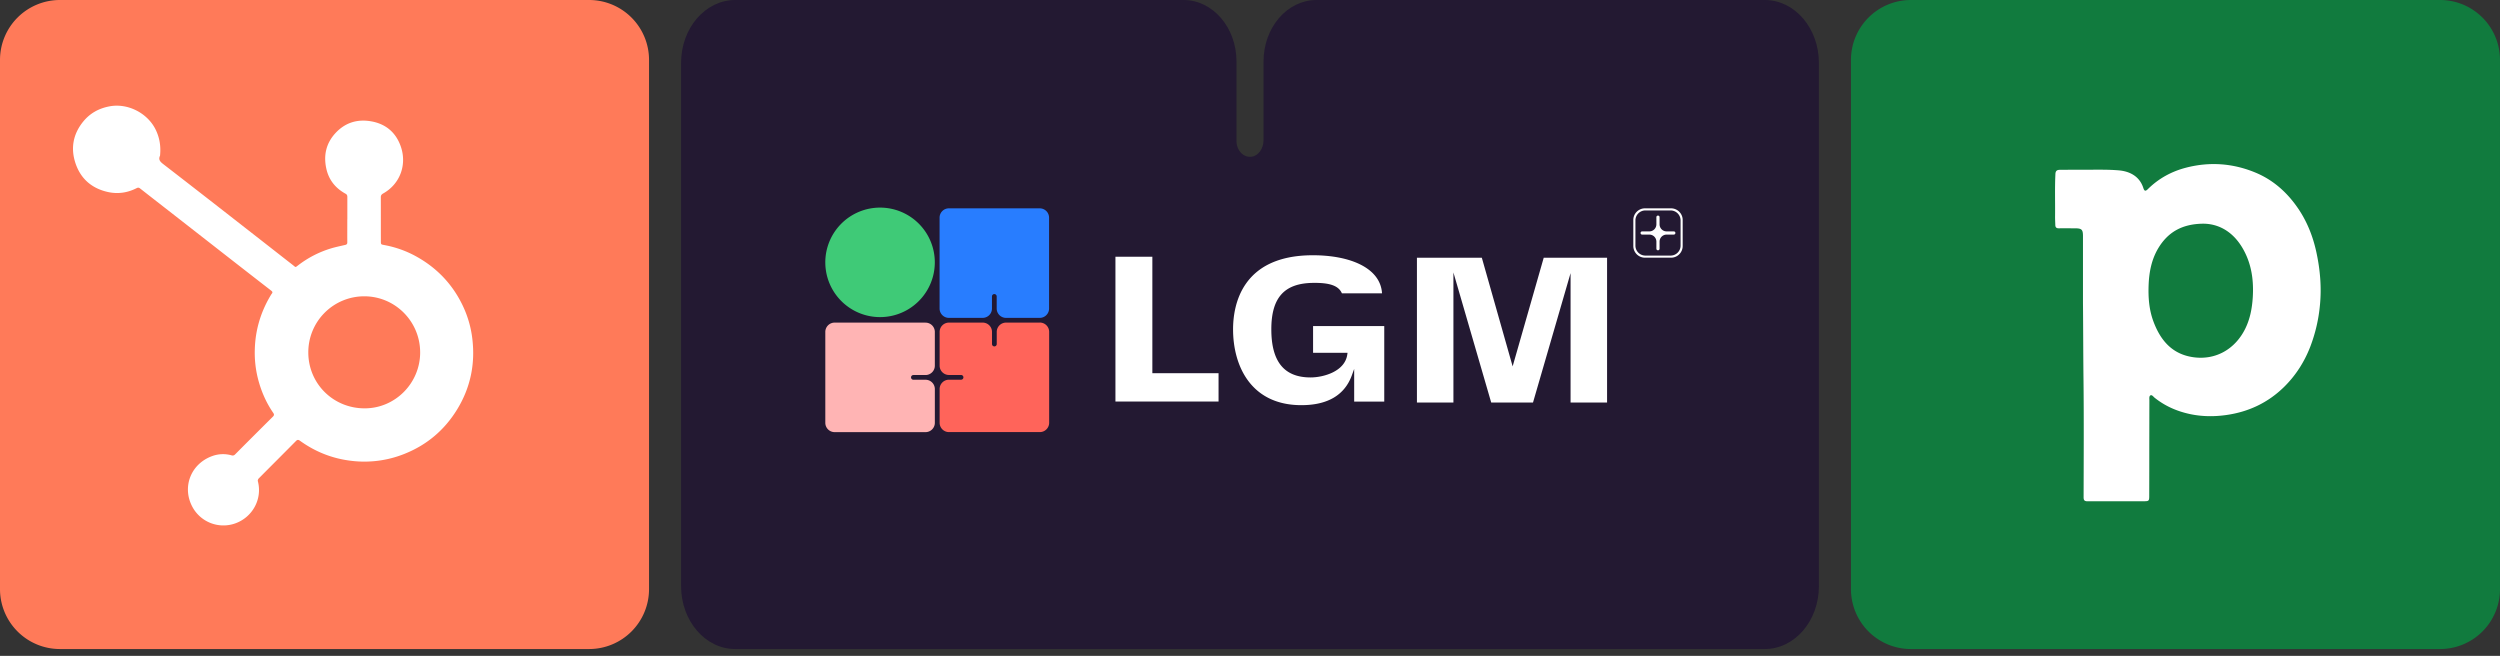 <svg xmlns="http://www.w3.org/2000/svg" width="263" height="69" fill="none"><rect width="100%" height="100%" fill="#333333" stroke="none"/><path fill="#231932" d="M77.354 68.279h108.3c3.147 0 5.695-2.96 5.695-6.616V6.616c0-3.655-2.548-6.616-5.695-6.616h-47.165c-3.073 0-5.565 2.895-5.565 6.465v8.287c0 .861-.534 1.652-1.275 1.737-.849.101-1.569-.674-1.569-1.641V6.47c0-3.57-2.492-6.47-5.569-6.47H77.346c-3.147 0-5.696 2.96-5.696 6.616v55.047c0 3.655 2.549 6.616 5.696 6.616z"/><path fill="#3FCA77" d="M98.342 27.676a5.76 5.76 0 1 0-11.519 0 5.76 5.76 0 0 0 11.519 0"/><path fill="#287DFF" d="M109.384 21.917h-9.558a.98.98 0 0 0-.982.982v9.558c0 .543.439.983.982.983h3.545c.544 0 .983-.44.983-.983v-1.272c0-.14.113-.25.249-.25s.249.114.249.25v1.272c0 .543.439.983.982.983h3.546c.543 0 .982-.44.982-.983V22.9a.98.98 0 0 0-.982-.982z"/><path fill="#FFB4B4" d="M97.364 33.938h-9.558a.98.98 0 0 0-.983.982v9.558c0 .544.44.983.983.983h9.558c.543 0 .982-.44.982-.983v-3.545a.98.98 0 0 0-.982-.983H96.09a.25.25 0 0 1-.249-.249c0-.14.114-.248.25-.248h1.272c.543 0 .982-.44.982-.983v-3.545a.98.98 0 0 0-.982-.983z"/><path fill="#FF645A" d="M109.384 33.938h-3.545a.98.98 0 0 0-.982.982v1.272c0 .14-.113.25-.249.25a.25.25 0 0 1-.249-.25V34.92a.98.98 0 0 0-.983-.982h-3.545a.98.98 0 0 0-.982.982v3.545c0 .544.439.983.982.983h1.272c.141 0 .249.113.249.249a.25.25 0 0 1-.249.249h-1.272a.98.98 0 0 0-.982.982v3.546c0 .543.439.982.982.982h9.558c.543 0 .983-.44.983-.983v-9.557a.98.98 0 0 0-.983-.983z"/><path fill="#fff" d="M117.344 27.01v15.231h10.848v-2.979h-6.964V27.01zM169.064 42.346V27.115h-6.665l-3.269 11.427-3.242-11.428h-6.827v15.232h3.839V28.663l3.975 13.683h4.397l3.952-13.615v13.615zM138.136 37.112h3.626l-.022.149c-.231 1.834-2.545 2.445-3.862 2.445-2.785 0-4.134-1.657-4.134-5.067 0-3.409 1.435-4.844 4.392-4.88 1.657-.023 2.671.253 3.033 1.1h4.22c-.154-2.653-3.319-4.007-7.276-4.007-7.579 0-8.394 5.379-8.394 7.792 0 3.858 1.888 7.978 7.185 7.978 2.762 0 4.546-1.055 5.307-3.129l.249-.684v3.441h3.164v-7.946h-7.488v2.817zM175.33 24.343a.743.743 0 0 1-.743-.742v-.756a.167.167 0 1 0-.335 0v.756a.743.743 0 0 1-.742.742h-.757a.167.167 0 0 0-.167.168c0 .09.072.168.167.168h.757c.412 0 .742.335.742.742v.756a.168.168 0 0 0 .335 0v-.756c0-.412.335-.742.743-.742h.756c.09 0 .167-.073.167-.168a.167.167 0 0 0-.167-.168z"/><path fill="#fff" d="M175.791 27.11h-2.739a1.23 1.23 0 0 1-1.227-1.227v-2.74c0-.674.548-1.226 1.227-1.226h2.739c.675 0 1.227.548 1.227 1.227v2.739c0 .675-.547 1.227-1.227 1.227m-2.694-4.971c-.579 0-1.05.47-1.05 1.05v2.649c0 .58.471 1.05 1.05 1.05h2.649c.58 0 1.051-.47 1.051-1.05v-2.649c0-.58-.471-1.05-1.051-1.05z"/><path fill="#117B3E" d="M256.693 0h-55.666a6.306 6.306 0 0 0-6.306 6.306v55.667a6.306 6.306 0 0 0 6.306 6.306h55.666a6.306 6.306 0 0 0 6.306-6.306V6.306A6.306 6.306 0 0 0 256.693 0"/><path fill="#fff" d="M219.129 31.87v-7.03c0-.695-.132-.817-.831-.822-.573 0-1.146-.005-1.714 0-.238 0-.355-.09-.365-.33-.01-.323-.03-.648-.025-.972.015-1.47-.036-2.936.035-4.406.016-.385.213-.446.507-.446q1.446-.009 2.89-.01c1.085 0 2.175-.025 3.259.066 1.075.091 2.175.563 2.591 1.85.111.345.228.375.487.117 1.13-1.115 2.478-1.85 3.999-2.246 2.484-.644 4.933-.471 7.305.512 1.8.745 3.219 1.982 4.34 3.554 1.059 1.48 1.718 3.133 2.093 4.907.38 1.784.532 3.589.365 5.409a16.5 16.5 0 0 1-1.019 4.436c-.623 1.612-1.531 3.036-2.763 4.248-1.693 1.662-3.741 2.626-6.088 2.955-1.277.178-2.55.167-3.807-.101-1.364-.294-2.621-.837-3.721-1.719-.132-.106-.279-.334-.441-.248-.157.086-.111.344-.111.527-.005 1.627-.005 3.25-.01 4.877q.001 2.59-.006 5.18c0 .513-.04.553-.562.553q-2.957-.001-5.921.005c-.325 0-.421-.106-.421-.426.01-4.09.035-8.181-.01-12.278-.031-2.722-.031-5.45-.056-8.171zm12.709-8.338c-2.297.005-3.797.912-4.806 2.61-.674 1.141-.933 2.419-.993 3.732-.061 1.363.03 2.701.522 4 .76 2.002 2.012 3.426 4.248 3.715 2.332.3 4.349-.892 5.394-3.016.501-1.02.709-2.11.785-3.24.117-1.779-.106-3.492-.978-5.069-.963-1.749-2.438-2.702-4.172-2.732"/><path fill="#FF7A59" d="M61.973 0H6.306A6.306 6.306 0 0 0 0 6.306v55.667a6.306 6.306 0 0 0 6.306 6.306h55.667a6.306 6.306 0 0 0 6.306-6.306V6.306A6.306 6.306 0 0 0 61.973 0"/><path fill="#fff" d="M36.54 23.086v-2.378c0-.162-.056-.258-.198-.334-1.064-.583-1.764-1.465-2.018-2.657-.299-1.384-.015-2.64.948-3.695.999-1.09 2.256-1.506 3.711-1.268 1.562.254 2.646 1.151 3.169 2.626.674 1.891-.02 3.954-1.85 4.978-.178.102-.244.213-.24.411.006 1.475 0 2.95.006 4.42 0 .594-.046.507.507.619a11 11 0 0 1 3.112 1.115c2.16 1.171 3.808 2.844 4.903 5.044a11.1 11.1 0 0 1 1.105 3.726c.304 2.636-.213 5.1-1.592 7.36-1.328 2.176-3.184 3.752-5.556 4.695a11.3 11.3 0 0 1-5.597.73c-1.987-.233-3.781-.948-5.399-2.114-.172-.122-.268-.116-.415.03-1.303 1.319-2.616 2.626-3.919 3.94-.066.065-.116.207-.091.288.497 1.881-.568 3.807-2.398 4.446a3.704 3.704 0 0 1-4.517-1.8c-1.084-2.093-.096-4.516 2.15-5.302a3.3 3.3 0 0 1 1.992-.066c.162.046.274.015.39-.106a729 729 0 0 1 3.965-3.96c.137-.136.147-.238.04-.395-.775-1.12-1.298-2.352-1.627-3.665a11.2 11.2 0 0 1-.314-3.067c.06-1.967.598-3.797 1.586-5.495.066-.107.127-.223.203-.32.107-.131.066-.212-.056-.309q-2.386-1.849-4.765-3.705c-2.022-1.577-4.045-3.159-6.068-4.735-.988-.77-1.982-1.541-2.97-2.317-.122-.096-.219-.106-.36-.035-.974.497-1.993.643-3.062.4-1.688-.385-2.844-1.41-3.382-3.041-.517-1.572-.238-3.052.812-4.35.71-.877 1.637-1.394 2.752-1.607 1.927-.375 3.995.69 4.857 2.403.436.872.578 1.774.486 2.732 0 .02 0 .046-.01.061-.187.4.015.619.325.862 3.087 2.383 6.159 4.78 9.23 7.178 1.476 1.15 2.951 2.307 4.426 3.457.325.254.229.27.573.01a10.8 10.8 0 0 1 3.437-1.764c.487-.147.989-.248 1.49-.365.153-.035.229-.101.224-.268-.005-.806 0-1.612 0-2.423h-.005zm7.66 13.981c-.006-3.26-2.637-5.896-5.88-5.896a5.886 5.886 0 0 0-5.886 5.911c.005 3.29 2.64 5.89 5.951 5.876 3.204-.01 5.82-2.662 5.815-5.891"/></svg>